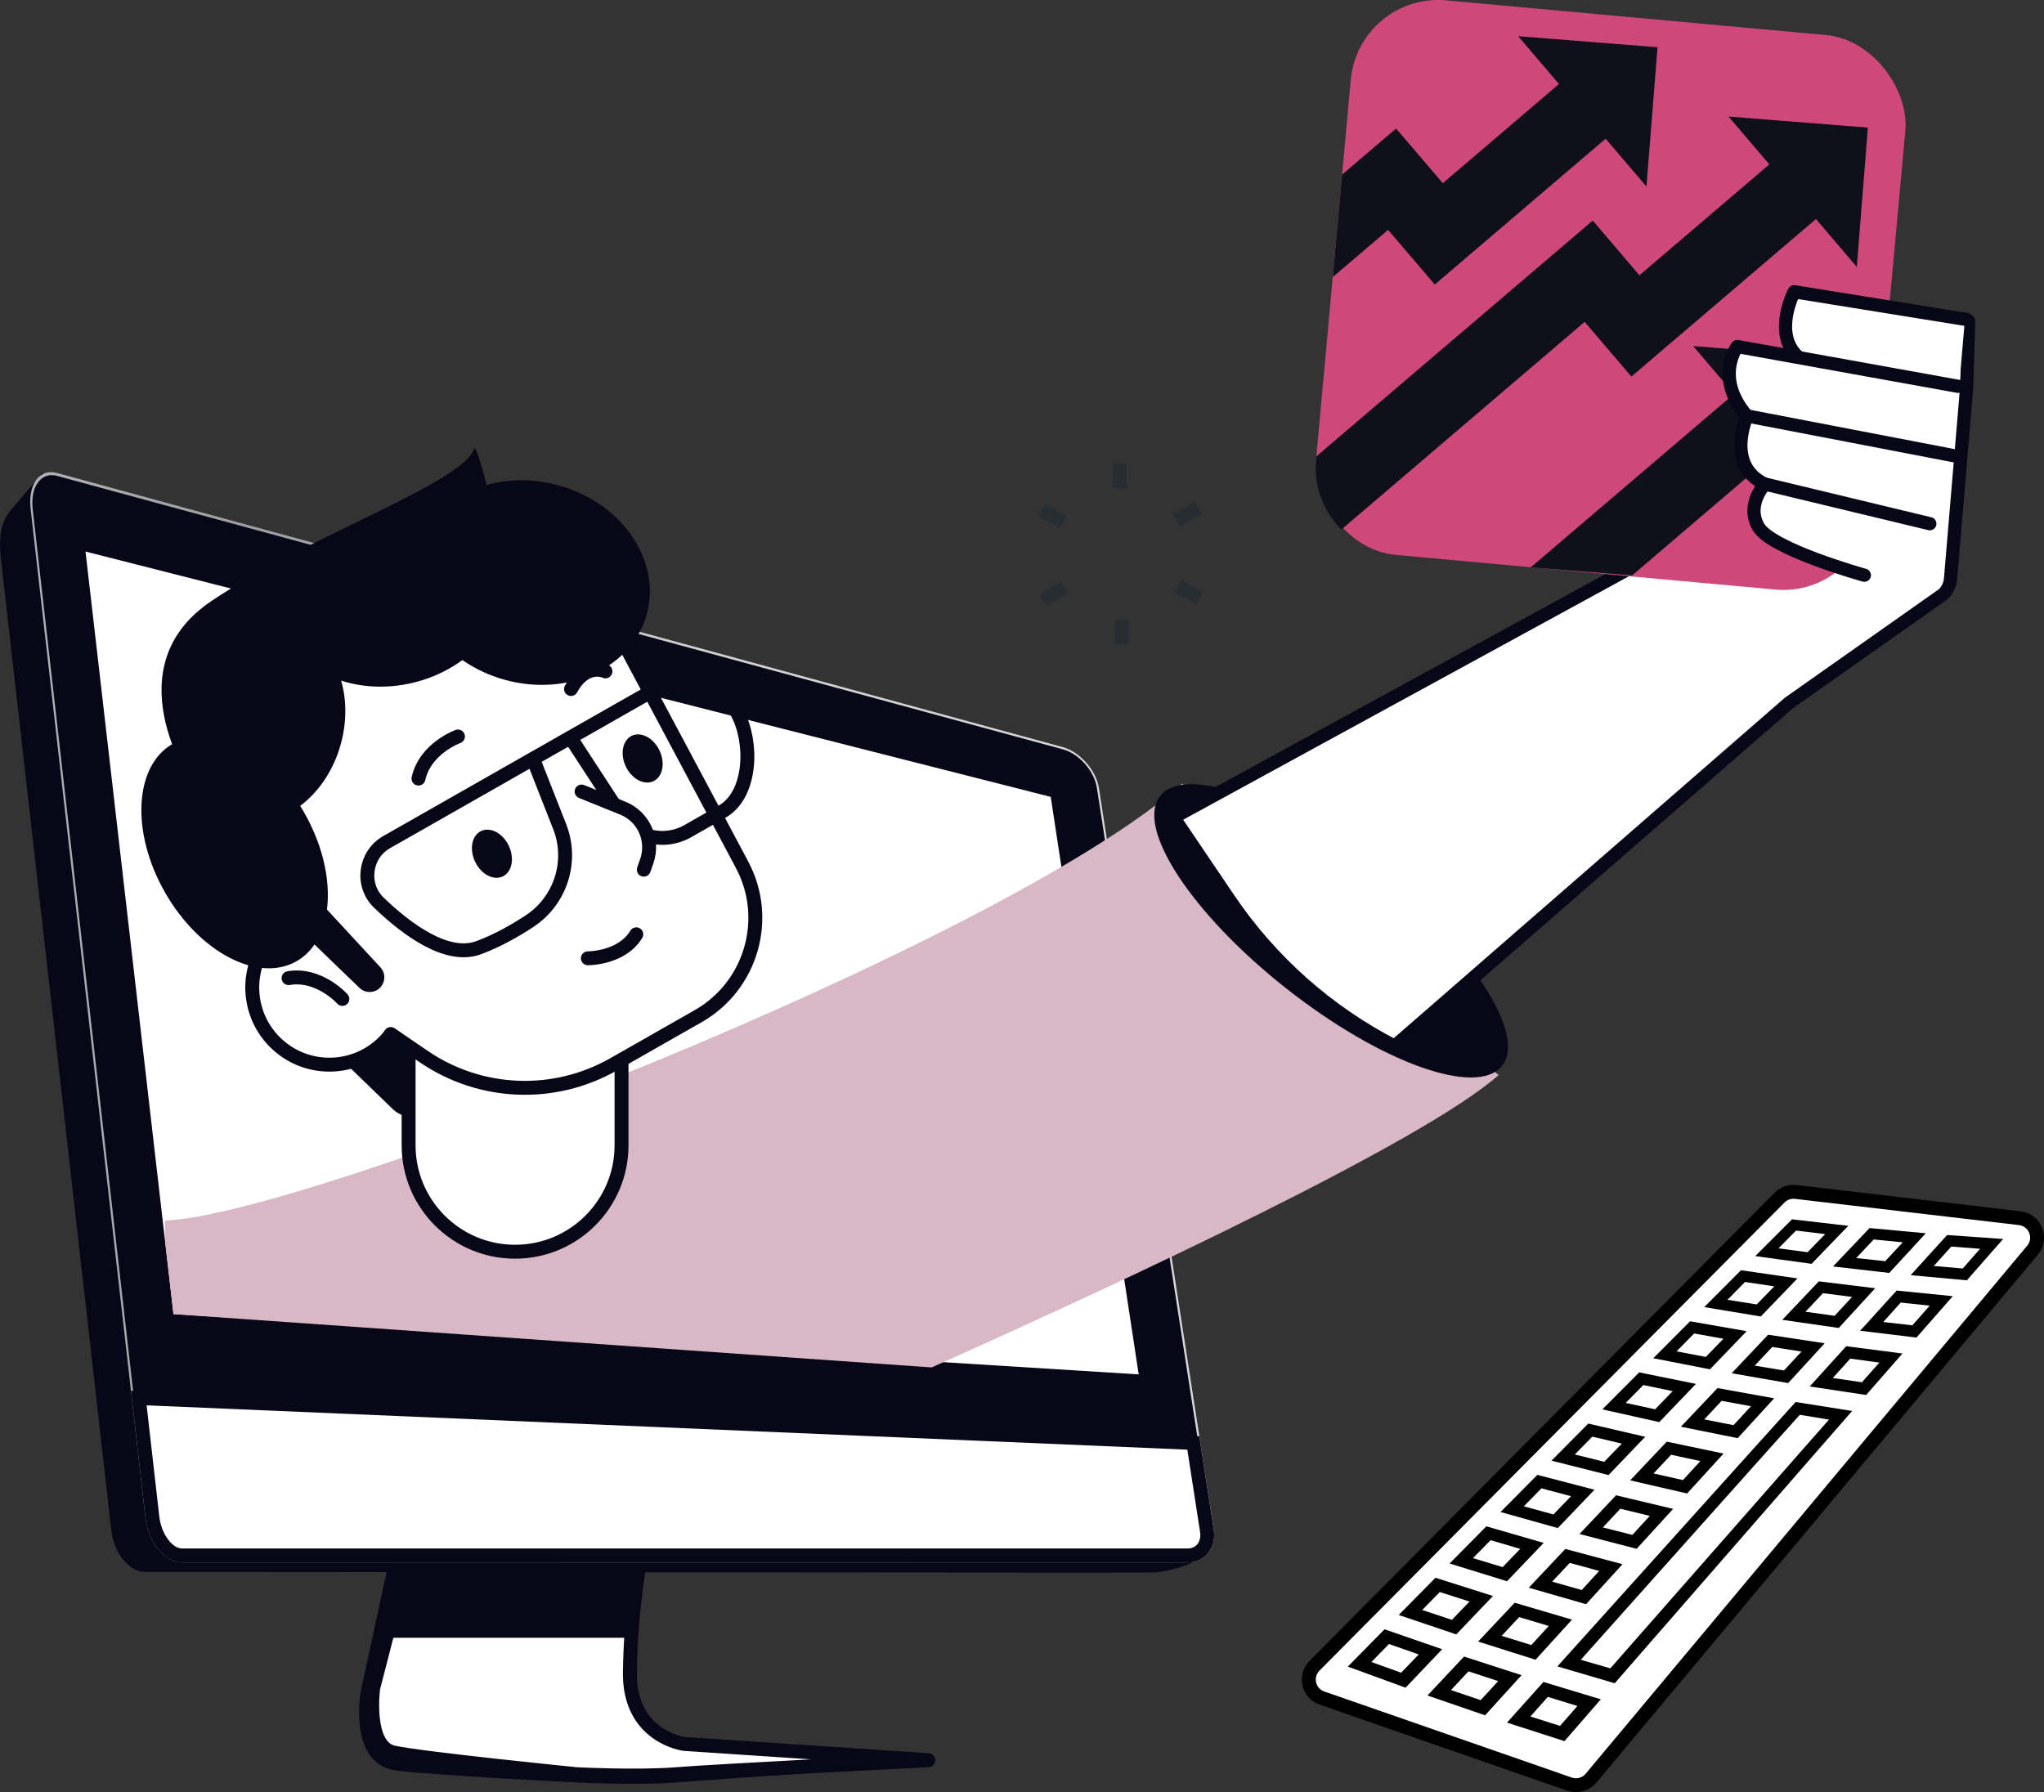 <?xml version="1.0" encoding="UTF-8"?>
<svg id="b" data-name="レイヤー 2" xmlns="http://www.w3.org/2000/svg" xmlns:xlink="http://www.w3.org/1999/xlink" viewBox="0 0 293.74 257.58">
  <rect x="0" y="0" width="293.74" height="257.58" fill="#333333" stroke="none"/>
  <defs>
    <style>
      .f, .g, .h, .i {
        fill: #fff;
      }

      .j {
        fill: url(#d);
      }

      .g, .h, .i, .k, .l {
        stroke-linecap: round;
        stroke-linejoin: round;
      }

      .g, .h, .k, .l {
        stroke: #080717;
      }

      .g, .i, .m, .k {
        stroke-width: 2px;
      }

      .h, .l {
        stroke-width: 1.9px;
      }

      .i {
        stroke: #000;
      }

      .n {
        fill: #ce4979;
      }

      .o {
        fill: url(#e);
      }

      .p {
        fill: #080717;
      }

      .m {
        stroke: #282d33;
      }

      .m, .k, .l {
        fill: none;
      }

      .q {
        fill: #d8b8c4;
      }

      .r {
        fill: #10101a;
      }
    </style>
    <linearGradient id="d" x1="76.89" y1="223.94" x2="77.33" y2="256.92" gradientTransform="translate(16)" gradientUnits="userSpaceOnUse">
      <stop offset="0" stop-color="#babcc1"/>
      <stop offset=".27" stop-color="#d8d7d8"/>
      <stop offset=".38" stop-color="#e5e5e6"/>
      <stop offset=".6" stop-color="#fbfcff"/>
      <stop offset=".72" stop-color="#dfe0e3"/>
      <stop offset=".78" stop-color="#d2cdd0"/>
      <stop offset="1" stop-color="#f5f6f9"/>
    </linearGradient>
    <linearGradient id="e" x1="-11.66" y1="146.21" x2="158.49" y2="146.21" gradientTransform="translate(16)" gradientUnits="userSpaceOnUse">
      <stop offset="0" stop-color="#b0b2b4"/>
      <stop offset=".18" stop-color="#9c9da1"/>
      <stop offset=".57" stop-color="#d0d1d3"/>
      <stop offset=".96" stop-color="#d8d9db"/>
    </linearGradient>
  </defs>
  <g id="c" data-name="Layer 2">
    <g>
      <g>
        <g>
          <path class="p" d="M55.64,225.57l-3.79,17.49s-1.89,10.29,4.9,11.37c4.06.64,26.07,1.75,26.07,1.75,0,0,8.92.45,14.38,0,5.46-.45,36.21-2.53,36.21-2.53v-.67l-35.1-1.15s-7.91-1-7.8-10.25c.11-9.25,1.56-16.6,1.56-16.6l-36.44.59Z"/>
          <path class="j" d="M57.98,224.9l-4.57,17.72s-1.12,8.36,2.9,9.25c4.01.89,26.3,3.12,26.3,3.12,0,0,8.91.45,14.37,0,5.46-.45,36.22-2.01,36.22-2.01l-35.1-2.34s-7.91-1-7.8-10.25c.11-9.25,1.56-16.6,1.56-16.6l-33.87,1.11Z"/>
          <path class="g" d="M58.2,224.9l-4.57,17.72s-1.11,8.36,2.9,9.25c4.01.89,26.3,3.12,26.3,3.12,0,0,8.92.45,14.38,0,5.46-.45,36.21-2.01,36.21-2.01l-35.1-2.34s-7.91-1-7.8-10.25c.11-9.25,1.56-16.6,1.56-16.6l-33.87,1.11Z"/>
          <path class="p" d="M90.71,235.38c.42-6.76,1.37-11.59,1.37-11.59l-33.87,1.11-2.7,10.48h35.2Z"/>
          <path class="p" d="M159.16,226.02l-124.82-.09h-13.47c-2.31-.01-4.49-2.68-4.87-5.96L.15,80.49c-.37-3.28-.11-5.57,1.67-7.47l4.23-5.02,141.5,41.46c2.31.63,4.49,3.1,4.87,5.52l15.09,97.45,6.25,9.56c.37,2.41-6.03,4.02-8.34,4.02h-6.26Z"/>
          <path class="o" d="M174.43,219.87c.4,2.59-1.28,4.69-3.76,4.69H26.12c-2.48,0-4.81-2.86-5.22-6.38L4.4,73.13c-.4-3.52,1.28-5.83,3.76-5.16l144.55,39.4c2.48.68,4.81,3.32,5.22,5.91l16.51,106.58Z"/>
          <path class="p" d="M26.08,224.14c-2.31,0-4.49-2.67-4.87-5.95L4.7,73.21c-.37-3.28,1.2-5.44,3.51-4.81l144.55,39.3c2.31.63,4.49,3.1,4.87,5.52l16.51,106.66c.37,2.41-1.2,4.38-3.51,4.38l-144.55-.11Z"/>
          <polygon class="f" points="24.93 188.86 163.64 197.53 151 114.53 12.29 79.27 24.93 188.86"/>
          <g>
            <path class="f" d="M26.12,223.56c-1.95,0-3.88-2.52-4.22-5.49l-1.95-17.13,151.54,6.46,1.96,12.63c.16,1.01-.07,1.93-.65,2.6-.52.6-1.27.93-2.13.93H26.12Z"/>
            <path class="p" d="M21.08,201.98l149.55,6.37,1.83,11.82c.11.72-.04,1.35-.42,1.8-.33.38-.8.58-1.37.58H26.12c-1.28,0-2.93-1.97-3.23-4.61l-1.82-15.97M18.83,199.89l2.08,18.29c.4,3.52,2.74,6.38,5.21,6.38h144.55c2.48,0,4.16-2.1,3.76-4.69l-2.08-13.44-153.52-6.54h0Z"/>
          </g>
        </g>
        <g>
          <path class="i" d="M188.9,239.41l66.84-67.29c.61-.61,1.47-.91,2.33-.81l32.19,3.77c2.22.26,3.27,2.89,1.83,4.6l-63.45,75.89c-.75.9-1.98,1.24-3.09.85l-35.57-12.37c-1.96-.68-2.53-3.17-1.07-4.65Z"/>
          <g>
            <g>
              <g>
                <polygon class="f" points="195.38 239.2 199.29 235.23 205.57 237.41 201.67 241.48 195.38 239.2"/>
                <path d="M199.6,236.28l4.28,1.5-2.52,2.63-4.28-1.54,2.53-2.59M198.97,234.17l-5.28,5.36,8.3,3.03,5.26-5.53-8.28-2.86h0Z"/>
              </g>
              <g>
                <polygon class="f" points="202.69 231.76 206.6 227.79 212.86 229.79 208.96 233.86 202.69 231.76"/>
                <path d="M206.91,228.81l4.27,1.37-2.53,2.63-4.27-1.42,2.53-2.58M206.29,226.76l-5.28,5.35,8.27,2.79,5.27-5.52-8.26-2.62h0Z"/>
              </g>
              <g>
                <polygon class="f" points="210.01 224.33 213.91 220.36 220.16 222.18 216.26 226.24 210.01 224.33"/>
                <path d="M214.22,221.36l4.25,1.25-2.53,2.62-4.26-1.29,2.53-2.58M213.6,219.37l-5.28,5.34,8.25,2.55,5.27-5.51-8.23-2.38h0Z"/>
              </g>
              <g>
                <polygon class="f" points="217.32 216.9 221.23 212.95 227.45 214.58 223.55 218.64 217.32 216.9"/>
                <path d="M221.53,213.91l4.24,1.13-2.53,2.62-4.25-1.17,2.53-2.58M220.92,211.98l-5.28,5.33,8.23,2.31,5.27-5.51-8.21-2.14h0Z"/>
              </g>
              <g>
                <polygon class="f" points="224.63 209.5 228.54 205.54 234.75 207 230.85 211.05 224.63 209.5"/>
                <path d="M228.84,206.48l4.23,1-2.53,2.61-4.23-1.05,2.53-2.57M228.24,204.61l-5.28,5.32,8.2,2.07,5.27-5.5-8.18-1.9h0Z"/>
              </g>
              <g>
                <polygon class="f" points="231.95 202.1 235.86 198.15 242.05 199.43 238.15 203.47 231.95 202.1"/>
                <path d="M236.16,199.06l4.22.88-2.53,2.61-4.22-.92,2.53-2.57M235.56,197.25l-5.29,5.31,8.18,1.83,5.27-5.49-8.16-1.66h0Z"/>
              </g>
              <g>
                <polygon class="f" points="239.27 194.71 243.18 190.77 249.35 191.86 245.45 195.9 239.27 194.71"/>
                <path d="M243.47,191.65l4.2.76-2.53,2.61-4.21-.8,2.53-2.56M242.88,189.9l-5.29,5.31,8.15,1.59,5.27-5.48-8.13-1.42h0Z"/>
              </g>
              <g>
                <polygon class="f" points="246.59 187.34 250.49 183.4 256.64 184.31 252.75 188.34 246.59 187.34"/>
                <path d="M250.79,184.25l4.19.63-2.53,2.6-4.2-.67,2.53-2.56M250.2,182.56l-5.29,5.3,8.13,1.35,5.27-5.47-8.11-1.18h0Z"/>
              </g>
              <g>
                <polygon class="f" points="253.91 179.97 257.82 176.05 263.95 176.78 260.05 180.8 253.91 179.97"/>
                <path d="M258.11,176.86l4.18.51-2.53,2.6-4.18-.55,2.53-2.56M257.53,175.24l-5.29,5.29,8.1,1.11,5.27-5.46-8.09-.94h0Z"/>
              </g>
            </g>
            <g>
              <g>
                <polygon class="f" points="206.83 243.3 210.71 239.14 216.98 241.19 213.1 245.44 206.83 243.3"/>
                <path d="M211.03,240.21l4.27,1.4-2.51,2.74-4.27-1.45,2.52-2.7M210.4,238.08l-5.26,5.6,8.28,2.85,5.24-5.77-8.26-2.67h0Z"/>
              </g>
              <g>
                <polygon class="f" points="214.11 235.52 217.99 231.37 224.24 233.23 220.36 237.48 214.11 235.52"/>
                <path d="M218.31,232.41l4.26,1.28-2.51,2.74-4.26-1.32,2.52-2.7M217.68,230.34l-5.26,5.59,8.25,2.61,5.24-5.76-8.24-2.43h0Z"/>
              </g>
              <g>
                <polygon class="f" points="221.38 227.76 225.27 223.62 231.5 225.29 227.62 229.53 221.38 227.76"/>
                <path d="M225.58,224.62l4.24,1.16-2.51,2.74-4.25-1.2,2.52-2.69M224.96,222.61l-5.26,5.58,8.23,2.37,5.24-5.75-8.21-2.19h0Z"/>
              </g>
              <g>
                <polygon class="f" points="228.66 220.01 232.55 215.87 238.76 217.37 234.89 221.6 228.66 220.01"/>
                <path d="M232.86,216.84l4.23,1.03-2.51,2.73-4.24-1.07,2.52-2.69M232.25,214.9l-5.26,5.57,8.21,2.13,5.24-5.74-8.19-1.95h0Z"/>
              </g>
              <g>
                <polygon class="f" points="235.95 212.26 239.83 208.14 246.03 209.45 242.15 213.68 235.95 212.26"/>
                <path d="M240.14,209.08l4.22.91-2.51,2.73-4.22-.95,2.52-2.69M239.53,207.2l-5.26,5.56,8.18,1.89,5.24-5.74-8.16-1.71h0Z"/>
              </g>
              <g>
                <polygon class="f" points="243.23 204.54 247.12 200.41 253.29 201.55 249.41 205.77 243.23 204.54"/>
                <path d="M247.42,201.33l4.21.78-2.51,2.72-4.21-.83,2.52-2.68M246.82,199.5l-5.26,5.55,8.16,1.65,5.24-5.73-8.14-1.47h0Z"/>
              </g>
              <g>
                <polygon class="f" points="250.51 196.82 254.4 192.7 260.56 193.65 256.68 197.87 250.51 196.82"/>
                <path d="M254.7,193.59l4.19.66-2.52,2.72-4.2-.7,2.52-2.68M254.11,191.82l-5.26,5.55,8.13,1.41,5.24-5.72-8.12-1.23h0Z"/>
              </g>
              <g>
                <polygon class="f" points="257.8 189.11 261.69 185 267.82 185.77 263.94 189.98 257.8 189.11"/>
                <path d="M261.98,185.86l4.18.54-2.51,2.71-4.19-.58,2.52-2.67M261.39,184.15l-5.26,5.54,8.11,1.17,5.24-5.71-8.09-.99h0Z"/>
              </g>
              <g>
                <polygon class="f" points="265.08 181.42 268.97 177.31 275.09 177.9 271.21 182.1 265.08 181.42"/>
                <path d="M269.27,178.14l4.17.41-2.52,2.71-4.17-.45,2.52-2.67M268.68,176.49l-5.26,5.53,8.08.93,5.25-5.7-8.07-.75h0Z"/>
              </g>
            </g>
            <g>
              <g>
                <polygon class="f" points="218.25 247.14 222.12 242.81 228.37 244.71 224.51 249.14 218.25 247.14"/>
                <path d="M222.43,243.88l4.26,1.31-2.5,2.86-4.26-1.35,2.51-2.82M221.8,241.74l-5.23,5.84,8.26,2.66,5.22-6.01-8.24-2.49h0Z"/>
              </g>
              <g>
                <polygon class="f" points="225.49 239.03 258.35 202.42 264.51 203.41 231.74 240.85 225.49 239.03"/>
                <path d="M258.65,203.34l4.2.69-.34.38-3.06,3.47-28.03,31.9-4.25-1.23,27.15-30.39,3.07-3.42,1.27-1.41M258.05,201.5l-2.17,2.4-3.07,3.4-29,32.2,8.24,2.42,28.9-33.16,3.06-3.5,2.16-2.47-8.12-1.29h0Z"/>
              </g>
              <g>
                <polygon class="f" points="261.73 198.67 265.6 194.38 271.74 195.19 267.88 199.58 261.73 198.67"/>
                <path d="M265.9,195.27l4.18.56-2.5,2.83-4.19-.61,2.51-2.79M265.31,193.49l-5.24,5.78,8.11,1.22,5.22-5.96-8.1-1.05h0Z"/>
              </g>
              <g>
                <polygon class="f" points="268.98 190.63 272.85 186.35 278.98 186.98 275.11 191.36 268.98 190.63"/>
                <path d="M273.15,187.21l4.17.44-2.5,2.83-4.18-.48,2.51-2.79M272.56,185.49l-5.24,5.77,8.09.98,5.22-5.95-8.07-.81h0Z"/>
              </g>
              <g>
                <polygon class="f" points="276.23 182.61 280.11 178.33 286.21 178.78 282.35 183.15 276.23 182.61"/>
                <path d="M280.4,179.16l4.16.32-2.5,2.83-4.16-.36,2.51-2.78M279.82,177.5l-5.24,5.77,8.07.74,5.22-5.94-8.05-.57h0Z"/>
              </g>
            </g>
          </g>
        </g>
        <g>
          <line class="m" x1="172.18" y1="72.99" x2="169.13" y2="74.82"/>
          <line class="m" x1="172.18" y1="72.99" x2="169.13" y2="74.82"/>
          <line class="m" x1="172.37" y1="85.97" x2="169.26" y2="84.23"/>
          <line class="m" x1="161.22" y1="92.61" x2="161.17" y2="89.05"/>
          <line class="m" x1="149.89" y1="86.28" x2="152.95" y2="84.46"/>
          <line class="m" x1="149.71" y1="73.31" x2="152.82" y2="75.05"/>
          <line class="m" x1="160.86" y1="66.66" x2="160.9" y2="70.23"/>
        </g>
        <g>
          <path class="q" d="M169.89,112.63c-26.04,23.1-126.83,62.31-146.2,62.78l.07,3.3,1.17,10.16,108.95,7.66c28.54-12.75,70.81-32.55,81.47-42.01l-45.46-41.89Z"/>
          <ellipse class="p" cx="191.29" cy="133.78" rx="10.49" ry="31.3" transform="translate(-32.24 201.03) rotate(-51.71)"/>
        </g>
        <path class="h" d="M257.14,100.98l-56.72,49.38h0c-9.58-4.93-17.77-12.2-23.81-21.12l-7.95-11.76,75.13-41.04,14.05-34.6,25.08,4.36-.31,9.68-2.3,27.28c-.07.84-.43,1.63-1.03,2.23l-22.14,15.6Z"/>
        <g>
          <rect class="n" x="191.46" y="2.38" width="80.03" height="80.03" rx="12.61" ry="12.61" transform="translate(458.13 105.67) rotate(-174.78)"/>
          <polygon class="r" points="266.84 38.36 268.43 18.34 248.4 16.75 266.84 38.36"/>
          <polygon class="r" points="236.61 26.81 238.2 6.79 218.17 5.2 236.61 26.81"/>
          <polygon class="r" points="207.34 26.33 200.63 18.47 192.87 25.09 191.53 39.82 199.48 33.04 206.19 40.89 233.69 17.42 226.98 9.56 207.34 26.33"/>
          <path class="r" d="M255.25,22.79l-19.65,16.77-6.71-7.86-39.73,33.9-.04.45c-.35,3.88,1.09,7.5,3.64,10.06l34.97-29.85,6.71,7.86,27.5-23.47-6.71-7.86Z"/>
          <polygon class="r" points="261.76 71.35 263.35 51.33 243.32 49.74 261.76 71.35"/>
          <polygon class="r" points="258.84 61.96 252.14 54.1 219.98 81.54 234.55 82.7 258.84 61.96"/>
        </g>
        <path class="f" d="M276.75,81.87c3.12-6.84,4.69-25.08,4.75-25.85l.78-8.98c.05-.57-.32-1.06-.86-1.14l-23.34-3.84c-.42-.06-.54.56-.78.95-1.06,1.68-1.55,3.89.51,7.79l-6.58-.75c-.47-.08-1.51-.44-1.74.02-.13.26-2.43,6.25,1.3,9.79-.54,1.29-1.3,4.34-.66,6.63.38,1.35,1.98,2.52,3.19,3.28-.82,1.48-1.87,3.75-.71,5.87,1.13,2.07,12.93,7.36,15.99,8.2"/>
        <path class="l" d="M281.38,55.52l-31.72-5.72s-3.33,4.37,1.3,9.88"/>
        <path class="l" d="M258.39,51.29c-3.7-3.37-.55-9.36-.55-9.36l24.78,3.99"/>
        <path class="l" d="M281.13,65.56l-30.05-5.78s-3.19,6.92,2.41,9.73"/>
        <path class="l" d="M277.33,75.27l-23.68-5.7s-2.83,2.94-.94,6.17c1.89,3.23,15.21,6.93,15.21,6.93"/>
      </g>
      <g>
        <path class="p" d="M40.12,143.61l16.3,15.77c1.43,1.38,3.63,1.57,5.27.44h0s-3.27-10.85-2.64-10.87c5.78-.24-18.93-5.34-18.93-5.34Z"/>
        <path class="g" d="M74.02,179.9h0c-8.45,0-15.3-6.85-15.3-15.3v-27.44c0-.28.22-.5.5-.5h29.6c.27,0,.5.22.5.5v27.44c0,8.45-6.85,15.3-15.3,15.3Z"/>
        <path class="g" d="M72.71,85.44l-34.73,9.63,1.47,39.08c-.08.08-.17.16-.25.25-4.16,4.5-3.88,11.51.61,15.67,4.5,4.16,11.51,3.88,15.67-.61.25-.27.46-.56.67-.85l4.77,3.26c8.12,5.54,18.69,5.97,27.24,1.11l12.17-6.93c7.65-4.36,10.45-14.02,6.3-21.79l-16.76-31.44c-3.29-6.18-10.43-9.24-17.18-7.37Z"/>
        <path class="p" d="M92.95,88.27c-2.12,7.72-11.25,11.95-20.39,9.44-9.14-2.51-14.84-10.8-12.72-18.52,2.12-7.72,11.25-11.95,20.39-9.44,9.14,2.51,14.84,10.8,12.72,18.52Z"/>
        <path class="p" d="M55.34,83.32c-5.78,1.49-11.37,2.12-16.29,1.99,0,.99.13,1.99.39,2.98,1.99,7.75,11.05,12.12,20.23,9.76,9.18-2.36,15.01-10.56,13.01-18.31-.28-1.09-.71-2.11-1.25-3.05-4.4,2.71-9.91,5.05-16.09,6.64Z"/>
        <path class="p" d="M68.28,123.86c.86,1.8,2.65,2.74,3.98,2.1,1.33-.64,1.71-2.62.85-4.42-.86-1.8-2.65-2.74-3.98-2.1-1.33.64-1.71,2.62-.85,4.42Z"/>
        <path class="k" d="M65.81,105.85s-4.71,1.7-5.67,6.05"/>
        <path class="p" d="M89.94,110.17c.86,1.8,2.65,2.74,3.98,2.1,1.33-.64,1.71-2.62.85-4.42s-2.65-2.74-3.98-2.1c-1.33.64-1.71,2.62-.85,4.42Z"/>
        <path class="k" d="M87.01,96.49s-2.81-1.37-4.95,2.54"/>
        <path class="k" d="M83.58,113.76l5.92,2.39c2.99,1.21,4.51,4.56,3.45,7.61l-.43,1.23"/>
        <path class="k" d="M84.48,137.73s4.87.03,6.96-3.45"/>
        <path class="k" d="M76.68,109.26l3.75,9.54c1.96,5,.13,10.67-4.36,13.61-2.17,1.43-4.67,2.82-7.27,3.79-4.53,1.69-10.3-2.58-14.33-6.44-2.65-2.54-2.08-6.92,1.1-8.73l42.39-24.14c2.1-1.2,4.78-.43,5.92,1.71l2.09,3.89c2.25,4.2,2.05,11.53-2,14.04l-5.14,2.93c-1.71.97-3.74,1.22-5.63.69h0"/>
        <line class="k" x1="88.03" y1="115.3" x2="81.97" y2="106"/>
        <ellipse class="p" cx="33.72" cy="122.53" rx="11.53" ry="17.98" transform="translate(-56.22 32.74) rotate(-29.66)"/>
        <path class="p" d="M48.98,106.93c-2.12,7.72-8.81,12.61-14.95,10.93s-9.4-9.31-7.28-17.03c2.12-7.72,8.81-12.61,14.95-10.93s9.4,9.31,7.28,17.03Z"/>
        <path class="p" d="M27.4,112.33s-11.11-16.38,2.87-25.87c13.98-9.49,36.55-17.1,37.92-22.11.17-.6,6.6,17.42-1.27,22.41-7.87,4.99-35.41,13.53-39.52,25.57Z"/>
        <path class="p" d="M44.54,128.08l10.13,10.95c.68.73.75,1.83.18,2.65h0c-.74,1.06-2.26,1.2-3.19.3l-12.37-11.92,5.25-1.97Z"/>
        <path class="k" d="M49.2,143.57s-3.34-3.74-7.73-2.99"/>
      </g>
    </g>
  </g>
</svg>